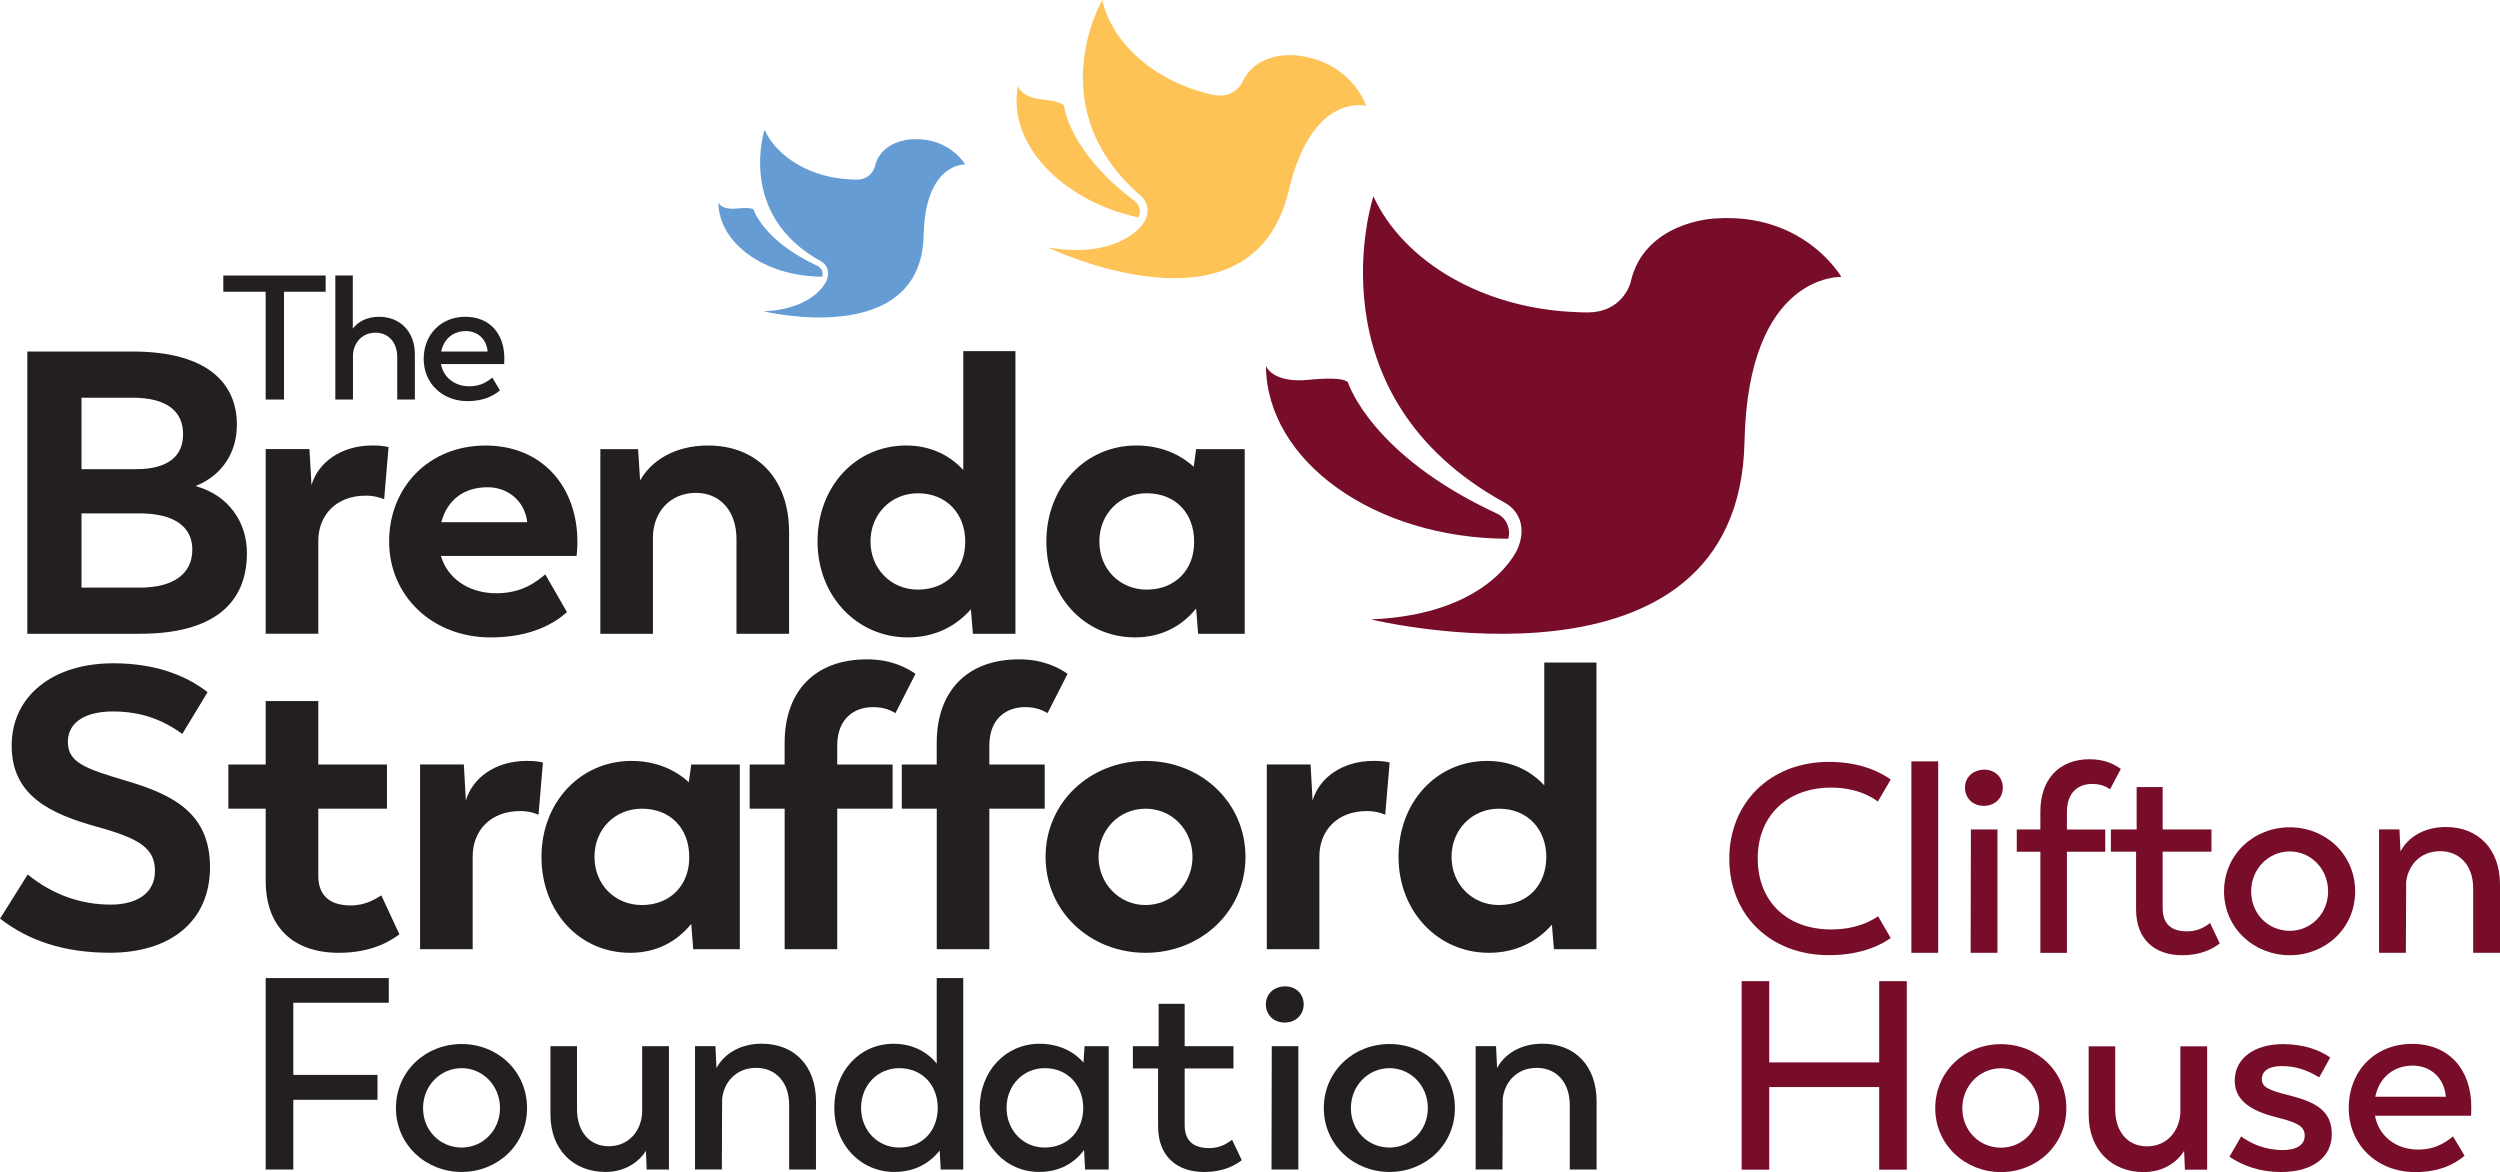 <?xml version="1.0" encoding="UTF-8"?><svg id="Layer_2" xmlns="http://www.w3.org/2000/svg" viewBox="0 0 755.11 354.02"><defs><style>.cls-1{fill:#770d29;}.cls-1,.cls-2,.cls-3,.cls-4{stroke-width:0px;}.cls-2{fill:#659cd3;}.cls-3{fill:#231f20;}.cls-4{fill:#fec357;}</style></defs><g id="Layer_1-2"><path class="cls-3" d="M74.58,167.06c0,15.16-10.06,24.37-32.38,24.37H8.25v-85.25h31.89c22.31,0,31.41,9.46,31.41,22.07,0,9.09-5.09,15.64-12.49,18.55,9.94,2.79,15.52,10.79,15.52,20.25ZM39.9,120.13h-15.28v21.58h16.49c9.58,0,14.19-3.88,14.19-10.55s-4.49-11.04-15.4-11.04ZM58.09,165.97c0-6.43-4.85-10.91-16.01-10.91h-17.46v22.43h17.46c10.67,0,16.01-4.37,16.01-11.52Z"/><path class="cls-3" d="M117.36,135.04l-1.33,15.76c-1.58-.61-3.03-1.09-5.58-1.09-8.85,0-14.31,5.82-14.31,13.7v28.01h-15.89v-55.78h13.22l.61,10.91c1.94-6.79,8.85-12,18.43-12,1.7,0,3.4.12,4.85.49Z"/><path class="cls-3" d="M174.17,167.91h-40.99c1.82,6.43,8,11.28,16.73,11.28,8.12,0,12.37-3.76,14.79-5.7l6.55,11.4c-3.4,3.03-10.31,7.64-23.04,7.64-17.7,0-30.68-12.61-30.68-28.98s12-28.98,29.1-28.98,27.77,12.37,27.77,29.1c0,2.06-.24,4.24-.24,4.24ZM133.3,157.72h25.95c-.73-6.31-5.7-10.55-12-10.55-6.91,0-12.13,3.64-13.95,10.55Z"/><path class="cls-3" d="M238.34,160.63v30.8h-15.89v-28.62c0-8.49-4.97-13.94-12.25-13.94-8,0-12.98,6.06-12.98,13.46v29.1h-15.89v-55.78h11.4l.61,9.46c3.27-5.82,10.31-10.55,20.49-10.55,14.92,0,24.5,10.19,24.5,26.07Z"/><path class="cls-3" d="M306.71,106.04v85.39h-12.85l-.61-7.4c-4.37,4.97-10.67,8.49-19.04,8.49-15.4,0-27.28-12.49-27.28-28.98s11.4-28.98,26.8-28.98c7.4,0,13.22,3.03,17.22,7.4v-35.91h15.76ZM291.55,163.54c0-8.25-5.58-14.55-14.31-14.55-8.12,0-14.31,6.31-14.31,14.55s6.18,14.55,14.31,14.55c8.73,0,14.31-6.06,14.31-14.55Z"/><path class="cls-3" d="M375.96,135.65v55.78h-14.07l-.61-7.64c-4.12,5.09-10.19,8.73-18.43,8.73-15.4,0-26.8-12.49-26.8-28.98s11.76-28.98,27.16-28.98c7.4,0,13.22,2.67,17.34,6.43l.73-5.33h14.67ZM360.68,163.54c0-8.49-5.58-14.55-14.31-14.55-8.12,0-14.31,6.18-14.31,14.55s6.18,14.55,14.31,14.55c8.73,0,14.43-6.18,14.31-14.55Z"/><path class="cls-3" d="M0,277.48l8.37-13.34c7.64,6.18,16.13,9.09,25.1,9.09,7.64,0,13.34-3.27,13.34-10.19s-4.85-9.82-17.58-13.34c-14.43-4-25.71-9.58-25.71-24.5s12.37-24.86,30.68-24.86c12.49,0,21.83,3.52,28.5,8.73l-7.64,12.61c-5.82-4.24-12.37-6.79-20.98-6.79-7.76,0-13.58,2.91-13.58,9.22s5.58,8.12,17.34,11.64c14.43,4.24,25.59,9.82,25.59,26.19s-12,25.83-30.19,25.83c-14.19,0-24.74-3.76-33.23-10.31Z"/><path class="cls-3" d="M80.25,266.09v-21.83h-11.28v-13.34h11.28v-19.16h15.89v19.16h20.74v13.34h-20.74v20.25c0,6.55,4.12,8.97,9.82,8.97,4.73,0,7.76-2.18,9.22-3.03l5.46,11.76c-2.18,1.58-7.76,5.58-18.31,5.58-13.7,0-22.07-7.76-22.07-21.71Z"/><path class="cls-3" d="M163.99,230.31l-1.33,15.76c-1.58-.61-3.03-1.09-5.58-1.09-8.85,0-14.31,5.82-14.31,13.7v28.01h-15.89v-55.78h13.22l.61,10.91c1.94-6.79,8.85-12,18.43-12,1.7,0,3.4.12,4.85.49Z"/><path class="cls-3" d="M223.46,230.92v55.78h-14.07l-.61-7.64c-4.12,5.09-10.19,8.73-18.43,8.73-15.4,0-26.8-12.49-26.8-28.98s11.76-28.98,27.16-28.98c7.4,0,13.22,2.67,17.34,6.43l.73-5.33h14.67ZM208.18,258.81c0-8.49-5.58-14.55-14.31-14.55-8.12,0-14.31,6.18-14.31,14.55s6.18,14.55,14.31,14.55c8.73,0,14.43-6.18,14.31-14.55Z"/><path class="cls-3" d="M236.99,244.26h-10.55v-13.34h10.55v-6.55c0-15.52,9.09-25.22,24.86-25.22,7.4,0,12,2.55,14.67,4.37l-6.06,11.88c-1.09-.61-3.03-1.82-6.79-1.82-5.46,0-10.79,3.27-10.79,11.64v5.7h16.73v13.34h-16.73v42.44h-15.88v-42.44Z"/><path class="cls-3" d="M282.93,244.26h-10.55v-13.34h10.55v-6.55c0-15.52,9.09-25.22,24.86-25.22,7.4,0,12,2.55,14.67,4.37l-6.06,11.88c-1.09-.61-3.03-1.82-6.79-1.82-5.46,0-10.79,3.27-10.79,11.64v5.7h16.73v13.34h-16.73v42.44h-15.88v-42.44Z"/><path class="cls-3" d="M315.81,258.81c0-16.49,13.46-28.98,30.19-28.98s30.19,12.49,30.19,28.98-13.46,28.98-30.19,28.98-30.19-12.49-30.19-28.98ZM360.19,258.81c0-8-6.06-14.55-14.19-14.55s-14.19,6.55-14.19,14.55,6.18,14.55,14.19,14.55,14.19-6.43,14.19-14.55Z"/><path class="cls-3" d="M419.73,230.31l-1.33,15.76c-1.58-.61-3.03-1.09-5.58-1.09-8.85,0-14.31,5.82-14.31,13.7v28.01h-15.88v-55.78h13.22l.61,10.91c1.94-6.79,8.85-12,18.43-12,1.7,0,3.4.12,4.85.49Z"/><path class="cls-3" d="M482.2,200.12v86.58h-12.85l-.61-7.4c-4.37,4.97-10.67,8.49-19.04,8.49-15.4,0-27.28-12.49-27.28-28.98s11.4-28.98,26.8-28.98c7.4,0,13.22,3.03,17.22,7.4v-37.11h15.76ZM467.05,258.81c0-8.25-5.58-14.55-14.31-14.55-8.12,0-14.31,6.31-14.31,14.55s6.18,14.55,14.31,14.55c8.73,0,14.31-6.06,14.31-14.55Z"/><path class="cls-3" d="M88.59,302.87v21.79h25.43v7.53h-25.43v21.06h-8.34v-57.83h37.18v7.45h-28.83Z"/><path class="cls-3" d="M119.59,334.7c0-11.1,8.91-19.36,19.84-19.36s19.76,8.26,19.76,19.36-8.91,19.28-19.76,19.28-19.84-8.26-19.84-19.28ZM151.02,334.7c0-6.8-5.18-12.07-11.58-12.07s-11.66,5.27-11.66,12.07,5.18,11.91,11.66,11.91,11.58-5.27,11.58-11.91Z"/><path class="cls-3" d="M202.05,315.99v37.26h-6.72l-.24-5.67c-2.19,3.56-6.48,6.4-12.23,6.4-9.8,0-16.6-6.88-16.6-17.33v-20.65h8.02v19.03c0,6.8,3.81,11.18,9.56,11.18,6.56,0,10.04-5.26,10.12-10.45v-19.76h8.1Z"/><path class="cls-3" d="M246.46,332.59v20.65h-8.1v-19.52c0-6.8-4.05-11.18-9.96-11.18-6.24,0-9.8,4.54-10.29,9.39l-.08,21.3h-8.1v-37.26h6.16l.32,6.64c2.11-4.05,6.88-7.37,13.69-7.37,9.88,0,16.36,6.8,16.36,17.33Z"/><path class="cls-3" d="M290.94,295.42v57.83h-6.8l-.32-5.75c-2.92,3.73-7.45,6.48-13.69,6.48-10.21,0-18.14-8.26-18.14-19.36s7.69-19.36,17.9-19.36c5.91,0,10.29,2.59,13.04,5.99v-25.84h8.02ZM283.24,334.62c0-6.88-4.7-11.99-11.66-11.99-6.4,0-11.5,5.1-11.5,11.99s5.1,11.99,11.5,11.99c6.97,0,11.66-5.02,11.66-11.99Z"/><path class="cls-3" d="M334.88,315.99v37.26h-7.13l-.32-5.91c-2.75,3.81-7.29,6.64-13.53,6.64-10.21,0-17.98-8.26-17.98-19.36s7.86-19.36,18.06-19.36c5.99,0,10.45,2.43,13.28,5.67l.32-4.94h7.29ZM327.19,334.62c-.08-6.88-4.7-11.99-11.66-11.99-6.4,0-11.5,5.1-11.5,11.99s5.1,11.99,11.5,11.99c6.97,0,11.66-5.1,11.66-11.99Z"/><path class="cls-3" d="M349.79,340.29v-17.57h-7.61v-6.72h7.78v-12.8h7.86v12.8h14.74v6.72h-14.74v17.09c0,4.94,2.83,6.97,7.45,6.97,3.81,0,5.99-1.95,6.88-2.51l2.92,6.16c-1.3.97-4.78,3.56-11.42,3.56-8.26,0-13.85-4.86-13.85-13.69Z"/><path class="cls-3" d="M382.35,303.35c0-3.24,2.51-5.34,5.67-5.43,3.24-.08,5.75,2.19,5.75,5.43s-2.51,5.51-5.75,5.51-5.67-2.27-5.67-5.51ZM384.13,315.99h8.02v37.26h-8.1l.08-37.26Z"/><path class="cls-3" d="M399.85,334.7c0-11.1,8.91-19.36,19.84-19.36s19.76,8.26,19.76,19.36-8.91,19.28-19.76,19.28-19.84-8.26-19.84-19.28ZM431.27,334.7c0-6.8-5.18-12.07-11.58-12.07s-11.66,5.27-11.66,12.07,5.18,11.91,11.66,11.91,11.58-5.27,11.58-11.91Z"/><path class="cls-3" d="M482.24,332.59v20.65h-8.1v-19.52c0-6.8-4.05-11.18-9.96-11.18-6.24,0-9.8,4.54-10.29,9.39l-.08,21.3h-8.1v-37.26h6.16l.32,6.64c2.11-4.05,6.88-7.37,13.69-7.37,9.88,0,16.36,6.8,16.36,17.33Z"/><path class="cls-3" d="M98.36,88.12h-12.58v32.56h-5.54v-32.56h-12.79v-4.9h30.91v4.9Z"/><path class="cls-3" d="M125.31,107.09v13.59h-5.33v-12.84c0-4.42-2.66-7.35-6.55-7.35-4.42,0-6.77,3.52-6.82,6.87v13.32h-5.33v-37.47h5.28v16.04c1.55-2.02,4.21-3.57,7.89-3.57,6.45,0,10.87,4.53,10.87,11.4Z"/><path class="cls-3" d="M152.28,109.97h-19.08c.69,3.89,4,6.71,8.58,6.71,3.57,0,5.54-1.55,6.93-2.61l2.29,3.84c-1.71,1.44-4.64,3.25-9.81,3.25-7.62,0-13.22-5.44-13.22-12.74s5.17-12.74,12.58-12.74,11.78,5.17,11.78,12.52c0,.91-.05,1.76-.05,1.76ZM133.26,106.18h14.02c-.27-3.73-3.04-6.18-6.56-6.18-3.84,0-6.66,2.35-7.46,6.18Z"/><path class="cls-1" d="M455.76,160.24c-.2-1.95-1.25-3.61-2.72-4.62-.01,0-.02-.02-.04-.02-.11-.07-.22-.14-.33-.2-.09-.05-.17-.1-.26-.15-.06-.03-.12-.06-.18-.09-.09-.04-.18-.09-.27-.13-37.68-17.49-44.7-39.17-44.78-39.44,0,0,0-.01,0-.01h0s-.24-1.07-4.68-1.21c-1.24-.04-2.8,0-4.78.14-.65.07-1.31.13-1.98.17-.1.01-.2.02-.3.03-.1.01-.2.02-.3.03-10.8,1.02-12.71-4.06-12.77-4.25,0,.02,0,.03,0,.05.24,28.81,32.89,52.12,73.17,52.19,0,0,0,0,.01,0,.23-.78.31-1.62.22-2.49Z"/><path class="cls-1" d="M538.27,69.01c-5.45-2.24-12.25-3.64-20.53-3,0,0-21.12.93-25.22,19.22,0,.04-.01.07-.01.11h0s-2.02,7.9-11,8.92c-.05,0-.09.01-.14.01-.4.04-.83.05-1.26.07-.14,0-.27.02-.42.02-.68.02-1.4.01-2.15-.02-.25-.01-.49-.03-.73-.04-28.68-.86-52.82-15.19-61.96-34.95-.01-.01-.02-.02-.03-.03,0,0-19.8,60.08,39.98,92.69h0s7.53,3.87,3.69,13.52c0,0-7.87,20.06-44.4,21.56,0,0,111.15,27.03,112.83-53.64,1.06-51.11,29.25-49.8,29.25-49.8,0,0-5.44-9.52-17.89-14.64Z"/><path class="cls-2" d="M248.47,82.51c-.09-.84-.53-1.55-1.17-1.98,0,0-.01,0-.02-.01-.05-.03-.09-.06-.14-.09-.04-.02-.07-.04-.11-.06-.03-.01-.05-.03-.08-.04-.04-.02-.08-.04-.12-.06-16.16-7.5-19.17-16.8-19.2-16.91,0,0,0,0,0,0h0s-.1-.46-2.01-.52c-.53-.02-1.2,0-2.05.06-.28.03-.56.06-.85.07-.04,0-.08,0-.13.01-.04,0-.09,0-.13.01-4.63.44-5.45-1.74-5.48-1.82,0,0,0,.01,0,.02.1,12.35,14.1,22.35,31.38,22.38,0,0,0,0,0,0,.1-.33.13-.7.1-1.07Z"/><path class="cls-2" d="M283.85,43.39c-2.34-.96-5.25-1.56-8.8-1.29,0,0-9.06.4-10.81,8.24,0,.02,0,.03,0,.05h0s-.87,3.39-4.72,3.83c-.02,0-.04,0-.06,0-.17.02-.36.02-.54.03-.06,0-.12,0-.18,0-.29,0-.6,0-.92-.01-.11,0-.21-.01-.31-.02-12.3-.37-22.65-6.51-26.57-14.99,0,0,0,0-.01-.01,0,0-8.49,25.76,17.14,39.75h0s3.23,1.66,1.58,5.8c0,0-3.37,8.6-19.04,9.25,0,0,47.66,11.59,48.38-23,.45-21.91,12.54-21.35,12.54-21.35,0,0-2.33-4.08-7.67-6.28Z"/><path class="cls-4" d="M344.26,64.24c.13-1.17-.28-2.27-1.01-3.05,0,0-.01-.01-.02-.02-.05-.06-.11-.11-.17-.16-.04-.04-.09-.08-.13-.12-.03-.03-.06-.05-.1-.08-.05-.04-.09-.07-.14-.11-19.87-14.97-21.27-28.54-21.28-28.71,0,0,0,0,0,0h0s0-.66-2.59-1.29c-.72-.18-1.64-.35-2.82-.52-.39-.04-.78-.09-1.18-.15-.06,0-.12-.01-.18-.02-.06,0-.12-.02-.18-.02-6.45-.76-6.93-3.97-6.95-4.09,0,0,0,.02,0,.03-3.47,16.9,12.73,34.65,36.31,39.74,0,0,0,0,0,0,.23-.43.39-.91.44-1.43Z"/><path class="cls-4" d="M404.01,21.15c-2.91-2-6.72-3.66-11.65-4.33,0,0-12.48-2.1-17.18,8.1,0,.02-.02.04-.02.06h0s-2.17,4.37-7.56,3.85c-.03,0-.06,0-.08,0-.24-.03-.49-.07-.74-.12-.08-.02-.16-.02-.25-.04-.4-.08-.82-.17-1.26-.28-.14-.04-.28-.08-.42-.12-16.69-4.1-29.03-15.52-31.9-28.24,0,0-.01-.02-.02-.02,0,0-19.13,32.7,11.79,59.29h0s3.92,3.21.47,8.38c0,0-7.12,10.76-28.71,7.06,0,0,61.71,29.76,72.8-17.27,7.03-29.8,23.37-25.5,23.37-25.5,0,0-1.99-6.26-8.64-10.81Z"/><path class="cls-1" d="M522.32,259.36c0-16.77,12.23-29.24,30.13-29.24,10.21,0,16.28,3.64,18.63,5.34l-3.89,6.64c-1.46-1.13-6.16-4.21-14.09-4.21-13.28,0-22.19,8.5-22.19,21.38s8.67,21.46,22.19,21.46c7.94,0,12.47-2.83,14.17-3.97l3.81,6.56c-2.35,1.7-8.34,5.18-18.63,5.18-18.14,0-30.13-12.47-30.13-29.16Z"/><path class="cls-1" d="M577.32,229.96h8.1v57.83h-8.1v-57.83Z"/><path class="cls-1" d="M593.52,237.9c0-3.24,2.51-5.35,5.67-5.43,3.24-.08,5.75,2.19,5.75,5.43s-2.51,5.51-5.75,5.51-5.67-2.27-5.67-5.51ZM595.3,250.53h8.02v37.26h-8.1l.08-37.26Z"/><path class="cls-1" d="M616.28,257.26h-7.13v-6.72h7.13v-5.43c0-9.64,5.59-15.79,14.9-15.79,5.02,0,7.86,1.86,9.4,2.92l-3.24,6.16c-.73-.49-2.35-1.62-5.35-1.62-4.21,0-7.69,2.43-7.69,8.59v5.18h11.58v6.72h-11.58v30.53h-8.02v-30.53Z"/><path class="cls-1" d="M645.19,274.83v-17.58h-7.61v-6.72h7.78v-12.8h7.86v12.8h14.74v6.72h-14.74v17.09c0,4.94,2.83,6.97,7.45,6.97,3.81,0,5.99-1.94,6.88-2.51l2.92,6.16c-1.3.97-4.78,3.56-11.42,3.56-8.26,0-13.85-4.86-13.85-13.69Z"/><path class="cls-1" d="M671.76,269.24c0-11.1,8.91-19.36,19.84-19.36s19.76,8.26,19.76,19.36-8.91,19.28-19.76,19.28-19.84-8.26-19.84-19.28ZM703.19,269.24c0-6.8-5.18-12.07-11.58-12.07s-11.66,5.26-11.66,12.07,5.18,11.91,11.66,11.91,11.58-5.26,11.58-11.91Z"/><path class="cls-1" d="M755.11,267.14v20.65h-8.1v-19.52c0-6.8-4.05-11.18-9.96-11.18-6.24,0-9.8,4.54-10.29,9.39l-.08,21.3h-8.1v-37.26h6.16l.32,6.64c2.11-4.05,6.88-7.37,13.69-7.37,9.88,0,16.36,6.8,16.36,17.33Z"/><path class="cls-1" d="M575.94,296.35v56.94h-8.34v-24.95h-33.21v24.95h-8.34v-56.94h8.34v24.54h33.21v-24.54h8.34Z"/><path class="cls-1" d="M584.53,334.74c0-11.1,8.91-19.36,19.84-19.36s19.76,8.26,19.76,19.36-8.91,19.28-19.76,19.28-19.84-8.26-19.84-19.28ZM615.95,334.74c0-6.8-5.18-12.07-11.58-12.07s-11.66,5.26-11.66,12.07,5.18,11.91,11.66,11.91,11.58-5.26,11.58-11.91Z"/><path class="cls-1" d="M666.66,316.03v37.26h-6.72l-.24-5.67c-2.19,3.56-6.48,6.4-12.23,6.4-9.8,0-16.6-6.88-16.6-17.33v-20.65h8.02v19.03c0,6.8,3.81,11.18,9.56,11.18,6.56,0,10.04-5.26,10.12-10.45v-19.76h8.1Z"/><path class="cls-1" d="M673.38,349.4l3.56-6.16c2.92,2.19,7.21,4.13,12.55,4.13,4.13,0,6.64-1.54,6.64-4.37,0-2.59-1.94-3.89-7.86-5.35-7.29-1.78-13.28-4.62-13.28-11.26s5.83-11.02,14.58-11.02c6.24,0,11.1,1.78,14.25,4.05l-3.32,5.99c-3.64-2.19-6.97-3.4-11.34-3.4-3.48,0-5.99,1.21-5.99,3.97,0,2.43,2.27,3.4,8.59,4.94,7.86,2.03,12.55,4.7,12.55,11.66s-5.83,11.42-15.31,11.42c-6.4,0-11.5-1.86-15.63-4.62Z"/><path class="cls-1" d="M746.36,337.01h-29c1.05,5.91,6.08,10.21,13.04,10.21,5.43,0,8.42-2.35,10.53-3.97l3.48,5.83c-2.59,2.19-7.05,4.94-14.9,4.94-11.58,0-20.09-8.26-20.09-19.36s7.86-19.36,19.12-19.36,17.9,7.86,17.9,19.03c0,1.38-.08,2.67-.08,2.67ZM717.44,331.26h21.3c-.41-5.67-4.62-9.4-9.96-9.4-5.83,0-10.12,3.56-11.34,9.4Z"/></g></svg>